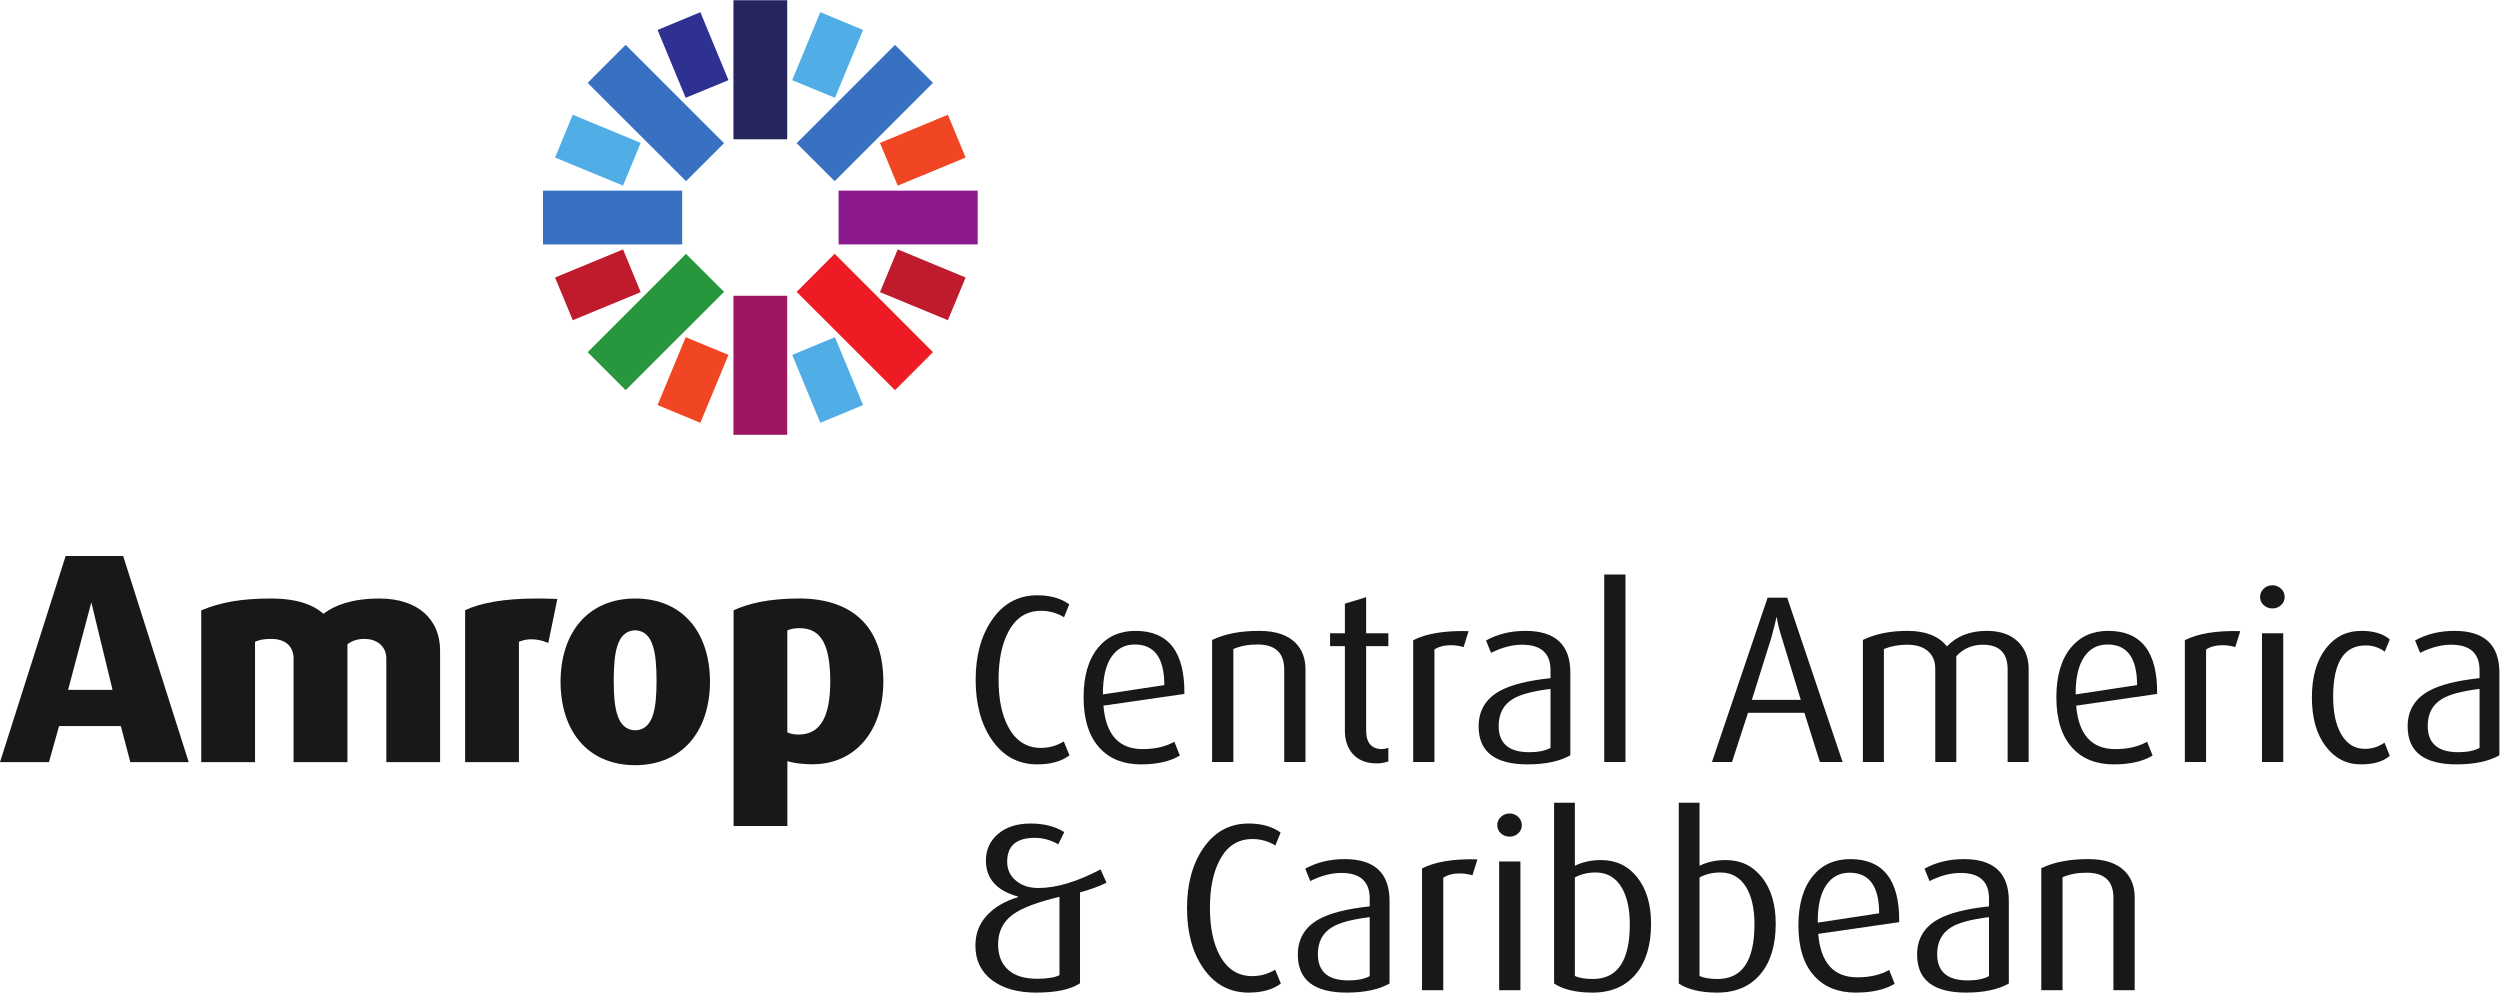 <?xml version="1.0" encoding="UTF-8" standalone="no"?>
<svg
   xmlns:dc="http://purl.org/dc/elements/1.1/"
   xmlns:cc="http://creativecommons.org/ns#"
   xmlns:rdf="http://www.w3.org/1999/02/22-rdf-syntax-ns#"
   xmlns:svg="http://www.w3.org/2000/svg"
   xmlns="http://www.w3.org/2000/svg"
   xmlns:sodipodi="http://sodipodi.sourceforge.net/DTD/sodipodi-0.dtd"
   xmlns:inkscape="http://www.inkscape.org/namespaces/inkscape"
   version="1.1"
   id="svg2"
   xml:space="preserve"
   width="151.117"
   height="60"
   viewBox="0 0 250.787 99.573"
   sodipodi:docname="amrop_CAC_tag_s3a_cmyk.eps"><defs
     id="defs6" /><sodipodi:namedview
     pagecolor="#ffffff"
     bordercolor="#666666"
     borderopacity="1"
     objecttolerance="10"
     gridtolerance="10"
     guidetolerance="10"
     inkscape:pageopacity="0"
     inkscape:pageshadow="2"
     inkscape:window-width="640"
     inkscape:window-height="480"
     id="namedview4" /><g
     id="g10"
     inkscape:groupmode="layer"
     inkscape:label="ink_ext_XXXXXX"
     transform="matrix(1.333,0,0,-1.333,0,99.573)"><g
       id="g12"
       transform="scale(0.1)"><path
         d="M 592.41,642.16 H 551.953 V 746.813 H 592.41 V 642.16"
         style="fill:#24265d;fill-opacity:1;fill-rule:nonzero;stroke:none"
         id="path14" /><path
         d="M 592.41,419.77 H 551.953 V 524.406 H 592.41 V 419.77"
         style="fill:#9c1661;fill-opacity:1;fill-rule:nonzero;stroke:none"
         id="path16" /><path
         d="M 513.367,563.043 H 408.633 v 40.496 h 104.734 v -40.496"
         style="fill:#3871c1;fill-opacity:1;fill-rule:nonzero;stroke:none"
         id="path18" /><path
         d="m 735.762,563.043 h -104.68 v 40.496 h 104.68 v -40.496"
         style="fill:#8d198f;fill-opacity:1;fill-rule:nonzero;stroke:none"
         id="path20" /><path
         d="m 544.891,639.223 -28.633,-28.567 -74.024,73.957 28.594,28.633 74.063,-74.023"
         style="fill:#3871c1;fill-opacity:1;fill-rule:nonzero;stroke:none"
         id="path22" /><path
         d="M 702.109,481.969 673.523,453.363 599.52,527.348 628.125,556 702.109,481.969"
         style="fill:#ed1c24;fill-opacity:1;fill-rule:nonzero;stroke:none"
         id="path24" /><path
         d="m 516.238,555.934 28.645,-28.575 -74.035,-73.996 -28.582,28.606 73.972,73.965"
         style="fill:#27963c;fill-opacity:1;fill-rule:nonzero;stroke:none"
         id="path26" /><path
         d="m 673.523,713.246 28.586,-28.621 -73.984,-73.969 -28.613,28.567 74.011,74.023"
         style="fill:#3871c1;fill-opacity:1;fill-rule:nonzero;stroke:none"
         id="path28" /><path
         d="m 516.004,673.383 32.226,13.273 -21.171,51.153 -32.215,-13.36 21.16,-51.066"
         style="fill:#2e3192;fill-opacity:1;fill-rule:nonzero;stroke:none"
         id="path30" /><path
         d="m 617.313,428.793 32.207,13.379 -21.18,51.055 -32.18,-13.301 21.153,-51.133"
         style="fill:#51ade5;fill-opacity:1;fill-rule:nonzero;stroke:none"
         id="path32" /><path
         d="m 468.867,559.301 -51.172,-21.153 13.328,-32.128 51.133,21.113 -13.289,32.168"
         style="fill:#bf1b2c;fill-opacity:1;fill-rule:nonzero;stroke:none"
         id="path34" /><path
         d="m 662.215,639.43 13.351,-32.141 51.122,21.133 -13.348,32.226 -51.125,-21.218"
         style="fill:#f14624;fill-opacity:1;fill-rule:nonzero;stroke:none"
         id="path36" /><path
         d="m 417.695,628.434 51.172,-21.133 13.281,32.137 -51.125,21.21 -13.328,-32.214"
         style="fill:#51ade5;fill-opacity:1;fill-rule:nonzero;stroke:none"
         id="path38" /><path
         d="m 662.215,527.133 51.125,-21.106 13.348,32.121 -51.122,21.165 -13.351,-32.18"
         style="fill:#bf1b2c;fill-opacity:1;fill-rule:nonzero;stroke:none"
         id="path40" /><path
         d="m 494.852,442.172 32.199,-13.379 21.172,51.133 -32.2,13.301 -21.171,-51.055"
         style="fill:#f14624;fill-opacity:1;fill-rule:nonzero;stroke:none"
         id="path42" /><path
         d="m 649.52,724.449 -32.207,13.36 -21.153,-51.153 32.188,-13.273 21.172,51.066"
         style="fill:#51ade5;fill-opacity:1;fill-rule:nonzero;stroke:none"
         id="path44" /><path
         d="m 290.73,251.441 v -77.992 h 40.461 v 84.281 c -0.117,23.016 -16.496,38.731 -45.382,38.844 -21.746,0 -34.012,-5.437 -41.356,-10.738 l -0.996,-0.742 -1.016,0.808 c -6.574,5.457 -17.851,10.672 -38.75,10.672 -21.894,0 -37.785,-2.832 -52.257,-8.902 V 173.449 h 40.488 v 90.531 l 1.074,0.477 c 3.203,1.25 6.457,1.719 11.192,1.719 5.167,0 9.394,-1.36 12.343,-3.953 2.961,-2.618 4.387,-6.418 4.387,-10.782 v -77.992 h 40.547 v 88.711 l 0.672,0.488 c 3.301,2.29 7.324,3.528 11.992,3.528 10.207,0 16.601,-6.082 16.601,-14.735"
         style="fill:#181817;fill-opacity:1;fill-rule:nonzero;stroke:none"
         id="path46" /><path
         d="m 412.617,263.129 6.797,33.086 c -5.344,0.265 -10.391,0.371 -15.226,0.371 -25.106,0 -42.489,-3.32 -54.161,-8.789 V 173.449 h 40.481 v 90.598 l 1.152,0.41 c 2.43,0.898 5.254,1.438 8.309,1.438 3.926,0 8.234,-0.84 12.648,-2.766"
         style="fill:#181817;fill-opacity:1;fill-rule:nonzero;stroke:none"
         id="path48" /><path
         d="m 592.5,195.855 v 76.817 l 1.133,0.34 c 2.246,0.801 4.793,1.261 8.164,1.261 17.176,0 22.957,-14.335 23.016,-40.304 -0.059,-25.293 -6.805,-39.727 -23.739,-39.766 -3.156,0 -5.676,0.449 -7.558,1.289 z m 19.16,-24.035 c 31.074,0.11 52.988,23.875 53.113,62.422 -0.164,42.696 -24.949,62.11 -62.761,62.363 -23.145,0 -38.547,-3.664 -49.953,-8.894 V 125.387 h 40.48 v 48.843 l 2.078,-0.613 c 2.988,-0.832 9.375,-1.797 17.043,-1.797"
         style="fill:#181817;fill-opacity:1;fill-rule:nonzero;stroke:none"
         id="path50" /><path
         d="m 477.969,272.68 c 13.984,-0.489 16.035,-17.43 16.121,-38.035 -0.059,-20.684 -2.246,-36.836 -16.121,-37.258 -13.664,0.422 -16.106,16.496 -16.106,37.258 0.039,20.605 2.121,37.546 16.106,38.035 m 0,-101.543 c 36.082,0.117 56.219,26.191 56.347,62.832 -0.128,36.511 -19.98,62.539 -56.347,62.617 -35.91,-0.078 -56.028,-26.106 -56.133,-62.617 0.105,-36.739 20.039,-62.715 56.133,-62.832"
         style="fill:#181817;fill-opacity:1;fill-rule:nonzero;stroke:none"
         id="path52" /><path
         d="M 68.719,293.688 84.695,227.816 H 51.238 Z M 49.395,328.551 0,173.461 h 36.863 l 7.578,27.148 h 46.484 l 7.148,-27.148 H 142.02 L 92.684,328.551 H 49.395"
         style="fill:#181817;fill-opacity:1;fill-rule:nonzero;stroke:none"
         id="path54" /><path
         d="m 804.852,178.578 c -5.985,-4.551 -14.071,-6.824 -24.258,-6.824 -14.375,0 -25.821,6.219 -34.336,18.68 -8.028,11.75 -12.031,26.726 -12.031,44.941 0,17.969 4.003,32.891 12.031,44.758 8.515,12.578 19.961,18.867 34.336,18.867 9.816,0 17.851,-2.277 24.082,-6.828 l -3.953,-9.707 c -5.274,3.23 -11.028,4.851 -17.258,4.851 -11.024,0 -19.285,-5.386 -24.805,-16.168 -4.793,-9.113 -7.176,-21.039 -7.176,-35.773 0,-14.617 2.442,-26.484 7.364,-35.586 5.632,-10.43 13.777,-15.637 24.441,-15.637 6.231,0 11.973,1.614 17.258,4.856 l 4.305,-10.43"
         style="fill:#181817;fill-opacity:1;fill-rule:nonzero;stroke:none"
         id="path56" /><path
         d="m 876.211,231.422 c 0,20.359 -7.402,30.555 -22.207,30.555 -7.402,0 -13.184,-2.997 -17.363,-8.985 -4.543,-6.472 -6.75,-15.996 -6.621,-28.586 z m 15.098,-6.652 -60.93,-8.809 c 1.797,-21.809 11.621,-32.703 29.473,-32.703 9.464,0 17.433,1.844 23.906,5.562 l 4.133,-10.418 c -7.305,-4.441 -17.082,-6.648 -29.297,-6.648 -13.184,0 -23.547,4.129 -31.094,12.398 -8.027,8.743 -12.043,21.45 -12.043,38.11 0,16.043 3.652,28.504 10.957,37.371 6.953,8.39 16.309,12.59 28.047,12.59 24.922,0 37.207,-15.825 36.848,-47.453"
         style="fill:#181817;fill-opacity:1;fill-rule:nonzero;stroke:none"
         id="path58" /><path
         d="m 982.43,173.551 h -15.996 v 69.551 c 0,12.586 -6.707,18.875 -20.125,18.875 -6.875,0 -12.93,-1.141 -18.157,-3.418 v -85.008 h -15.996 v 91.844 c 9.465,4.55 21.262,6.828 35.403,6.828 12.343,0 21.511,-3.059 27.507,-9.16 4.903,-5.04 7.364,-11.575 7.364,-19.602 v -69.91"
         style="fill:#181817;fill-opacity:1;fill-rule:nonzero;stroke:none"
         id="path60" /><path
         d="m 1044.8,173.93 c -3.24,-0.977 -6.11,-1.465 -8.63,-1.465 -8.14,0 -14.37,2.59 -18.69,7.765 -3.59,4.454 -5.39,10.04 -5.39,16.786 v 63.703 h -11.14 v 9.707 h 11.14 v 22.285 l 16,4.852 v -27.137 h 16.71 v -9.707 h -16.71 v -63.391 c 0,-9.387 4.02,-14.07 12.09,-14.07 0.94,0 2.49,0.293 4.62,0.894 V 173.93"
         style="fill:#181817;fill-opacity:1;fill-rule:nonzero;stroke:none"
         id="path62" /><path
         d="m 1105.19,272.035 -3.76,-12.031 c -3.09,0.945 -6.24,1.426 -9.45,1.426 -5.12,0 -9.28,-1.075 -12.5,-3.223 v -84.656 h -15.99 v 91.66 c 9.82,5.027 23.73,7.305 41.7,6.824"
         style="fill:#181817;fill-opacity:1;fill-rule:nonzero;stroke:none"
         id="path64" /><path
         d="m 1166.84,184.152 v 44.399 c -13.54,-1.684 -23.07,-4.258 -28.59,-7.735 -6.94,-4.316 -10.42,-11.027 -10.42,-20.128 0,-13.184 7.67,-19.766 23.01,-19.766 6.71,0 12.04,1.074 16,3.23 z m 14.92,-5.574 c -8.16,-4.551 -18.88,-6.824 -32.18,-6.824 -24.56,0 -36.84,9.519 -36.84,28.57 0,11.867 5.27,20.727 15.81,26.606 8.38,4.675 21.15,7.898 38.29,9.707 v 5.926 c 0,12.824 -7.13,19.238 -21.39,19.238 -7.43,0 -15.22,-2.039 -23.37,-6.113 l -3.77,9.343 c 8.74,4.785 18.62,7.192 29.66,7.192 22.52,0 33.79,-10.493 33.79,-31.457 v -62.188"
         style="fill:#181817;fill-opacity:1;fill-rule:nonzero;stroke:none"
         id="path66" /><path
         d="m 1223.27,173.551 h -16 v 141.082 h 16 V 173.551"
         style="fill:#181817;fill-opacity:1;fill-rule:nonzero;stroke:none"
         id="path68" /><path
         d="m 1355.18,220.277 -14.37,47.051 c -2.04,6.485 -3.23,11.477 -3.59,14.961 h -0.37 c -0.71,-3.367 -1.97,-8.359 -3.76,-14.961 l -14.74,-47.051 z m 31.46,-46.726 h -17.07 l -11.68,37.019 h -42.42 l -12.04,-37.019 h -15.1 l 41.88,123.648 h 14.74 l 41.69,-123.648"
         style="fill:#181817;fill-opacity:1;fill-rule:nonzero;stroke:none"
         id="path70" /><path
         d="m 1526.66,173.551 h -15.82 v 69.734 c 0,12.332 -6.23,18.516 -18.69,18.516 -7.91,0 -14.56,-2.879 -19.95,-8.633 v -79.617 h -15.82 v 70.308 c 0,5.5 -1.83,9.868 -5.48,13.086 -3.66,3.235 -8.9,4.856 -15.72,4.856 -6.36,0 -12.17,-1.082 -17.45,-3.235 v -85.015 h -15.81 v 91.844 c 9.34,4.55 20.55,6.828 33.61,6.828 13.54,0 23.42,-3.899 29.65,-11.68 7.44,7.781 17.45,11.68 30.02,11.68 10.67,0 18.81,-3.059 24.45,-9.16 4.67,-5.168 7.01,-11.633 7.01,-19.426 v -70.086"
         style="fill:#181817;fill-opacity:1;fill-rule:nonzero;stroke:none"
         id="path72" /><path
         d="m 1608.25,231.422 c 0,20.359 -7.4,30.555 -22.2,30.555 -7.4,0 -13.19,-2.997 -17.37,-8.985 -4.53,-6.472 -6.74,-15.996 -6.62,-28.586 z m 15.1,-6.652 -60.93,-8.809 c 1.8,-21.809 11.62,-32.703 29.47,-32.703 9.47,0 17.45,1.844 23.91,5.562 l 4.14,-10.418 c -7.31,-4.441 -17.08,-6.648 -29.3,-6.648 -13.18,0 -23.55,4.129 -31.1,12.398 -8.02,8.743 -12.03,21.45 -12.03,38.11 0,16.043 3.64,28.504 10.96,37.371 6.95,8.39 16.29,12.59 28.04,12.59 24.92,0 37.2,-15.825 36.84,-47.453"
         style="fill:#181817;fill-opacity:1;fill-rule:nonzero;stroke:none"
         id="path74" /><path
         d="m 1685.9,272.035 -3.75,-12.031 c -3.1,0.945 -6.25,1.426 -9.46,1.426 -5.12,0 -9.28,-1.075 -12.5,-3.223 v -84.656 h -15.99 v 91.66 c 9.82,5.027 23.73,7.305 41.7,6.824"
         style="fill:#181817;fill-opacity:1;fill-rule:nonzero;stroke:none"
         id="path76" /><path
         d="m 1718.24,173.551 h -15.99 v 96.875 h 15.99 z m 1.09,124.199 c 0,-2.402 -0.9,-4.445 -2.7,-6.125 -1.8,-1.672 -3.95,-2.512 -6.47,-2.512 -2.64,0 -4.86,0.84 -6.65,2.512 -1.8,1.68 -2.69,3.723 -2.69,6.125 0,2.391 0.89,4.449 2.69,6.191 1.79,1.739 4.01,2.606 6.65,2.606 2.52,0 4.67,-0.867 6.47,-2.606 1.8,-1.742 2.7,-3.8 2.7,-6.191"
         style="fill:#181817;fill-opacity:1;fill-rule:nonzero;stroke:none"
         id="path78" /><path
         d="m 1798.41,178.219 c -4.79,-4.321 -12.04,-6.465 -21.75,-6.465 -10.78,0 -19.62,4.551 -26.51,13.648 -6.9,9.114 -10.34,21.34 -10.34,36.672 0,15.574 3.54,27.918 10.61,37.024 6.71,8.75 15.58,13.125 26.6,13.125 9.35,0 16.48,-2.16 21.39,-6.477 l -3.77,-9.172 c -4.2,3.125 -9,4.692 -14.39,4.692 -16.29,0 -24.44,-12.891 -24.44,-38.657 0,-11.863 2.04,-21.265 6.11,-28.211 4.19,-7.312 10.13,-10.964 17.8,-10.964 5.39,0 10.3,1.55 14.73,4.668 l 3.96,-9.883"
         style="fill:#181817;fill-opacity:1;fill-rule:nonzero;stroke:none"
         id="path80" /><path
         d="m 1865.99,184.152 v 44.399 c -13.55,-1.684 -23.07,-4.258 -28.58,-7.735 -6.95,-4.316 -10.43,-11.027 -10.43,-20.128 0,-13.184 7.68,-19.766 23.01,-19.766 6.71,0 12.04,1.074 16,3.23 z m 14.92,-5.574 c -8.16,-4.551 -18.88,-6.824 -32.18,-6.824 -24.57,0 -36.85,9.519 -36.85,28.57 0,11.867 5.28,20.727 15.82,26.606 8.38,4.675 21.16,7.898 38.29,9.707 v 5.926 c 0,12.824 -7.13,19.238 -21.39,19.238 -7.43,0 -15.22,-2.039 -23.37,-6.113 l -3.77,9.343 c 8.74,4.785 18.62,7.192 29.66,7.192 22.52,0 33.79,-10.493 33.79,-31.457 v -62.188"
         style="fill:#181817;fill-opacity:1;fill-rule:nonzero;stroke:none"
         id="path82" /><path
         d="m 797.305,13.117 v 58.957 c -16.653,-3.957 -28.332,-8.387 -35.051,-13.301 -7.422,-5.391 -11.141,-12.879 -11.141,-22.461 0,-8.156 2.489,-14.5 7.469,-19.051 4.961,-4.562 12.246,-6.836 21.836,-6.836 7.539,0 13.176,0.894 16.887,2.691 z m 35.41,69.562 c -6.594,-3.113 -13.242,-5.519 -19.953,-7.195 V 7.008 c -7.071,-4.668 -18.094,-7.004 -33.067,-7.004 -13.906,0 -24.988,3.145 -33.25,9.434 -8.273,6.289 -12.402,14.953 -12.402,25.965 0,8.871 2.871,16.418 8.633,22.66 5.75,6.219 13.594,10.828 23.543,13.828 v 0.371 c -16.18,4.422 -24.266,13.473 -24.266,27.137 0,8.145 3.055,14.825 9.16,20.04 6.114,5.207 14.258,7.812 24.453,7.812 10.059,0 18.516,-2.156 25.34,-6.465 l -4.48,-9.172 c -5.723,3.242 -11.633,4.856 -17.715,4.856 -13.848,0 -20.762,-5.996 -20.762,-17.981 0,-5.984 2.332,-10.848 6.992,-14.547 4.305,-3.477 9.805,-5.215 16.493,-5.215 13.507,0 29.113,4.676 46.796,14.012 l 4.485,-10.059"
         style="fill:#181817;fill-opacity:1;fill-rule:nonzero;stroke:none"
         id="path84" /><path
         d="m 963.914,6.832 c -5.996,-4.555 -14.082,-6.828 -24.266,-6.828 -14.375,0 -25.82,6.223 -34.328,18.684 -8.027,11.746 -12.039,26.727 -12.039,44.941 0,17.969 4.012,32.891 12.039,44.754 8.508,12.578 19.953,18.867 34.328,18.867 9.825,0 17.852,-2.273 24.09,-6.824 l -3.965,-9.707 c -5.261,3.23 -11.015,4.851 -17.253,4.851 -11.016,0 -19.29,-5.39 -24.797,-16.172 -4.793,-9.113 -7.188,-21.035 -7.188,-35.77 0,-14.621 2.453,-26.484 7.363,-35.586 5.637,-10.434 13.79,-15.637 24.454,-15.637 6.222,0 11.972,1.613 17.257,4.855 l 4.305,-10.43"
         style="fill:#181817;fill-opacity:1;fill-rule:nonzero;stroke:none"
         id="path86" /><path
         d="m 1030.77,12.406 v 44.395 c -13.53,-1.68 -23.06,-4.258 -28.57,-7.734 -6.958,-4.316 -10.423,-11.023 -10.423,-20.125 0,-13.184 7.664,-19.766 22.993,-19.766 6.72,0 12.06,1.074 16,3.231 z m 14.92,-5.574 c -8.15,-4.555 -18.86,-6.828 -32.18,-6.828 -24.557,0 -36.83,9.52 -36.83,28.574 0,11.863 5.273,20.723 15.808,26.602 8.392,4.68 21.152,7.902 38.282,9.707 v 5.93 c 0,12.82 -7.13,19.238 -21.39,19.238 -7.42,0 -15.212,-2.043 -23.357,-6.113 l -3.777,9.344 c 8.75,4.785 18.634,7.188 29.654,7.188 22.53,0 33.79,-10.489 33.79,-31.453 V 6.832"
         style="fill:#181817;fill-opacity:1;fill-rule:nonzero;stroke:none"
         id="path88" /><path
         d="m 1111.84,100.285 -3.75,-12.027 c -3.1,0.945 -6.25,1.426 -9.47,1.426 -5.11,0 -9.27,-1.074 -12.49,-3.223 V 1.801 h -15.99 V 93.461 c 9.82,5.027 23.72,7.305 41.7,6.824"
         style="fill:#181817;fill-opacity:1;fill-rule:nonzero;stroke:none"
         id="path90" /><path
         d="m 1144.19,1.801 h -16 V 98.676 h 16 z M 1145.26,126 c 0,-2.402 -0.9,-4.441 -2.69,-6.121 -1.8,-1.672 -3.96,-2.512 -6.48,-2.512 -2.62,0 -4.84,0.84 -6.64,2.512 -1.79,1.68 -2.7,3.719 -2.7,6.121 0,2.395 0.91,4.453 2.7,6.191 1.8,1.739 4.02,2.61 6.64,2.61 2.52,0 4.68,-0.871 6.48,-2.61 1.79,-1.738 2.69,-3.796 2.69,-6.191"
         style="fill:#181817;fill-opacity:1;fill-rule:nonzero;stroke:none"
         id="path92" /><path
         d="m 1226.5,51.312 c 0,11.473 -1.97,20.625 -5.9,27.43 -4.54,7.785 -11.1,11.66 -19.68,11.66 -5.97,0 -11.22,-1.25 -15.75,-3.758 V 12.57 c 3.09,-1.551 7.63,-2.32 13.59,-2.32 18.5,0 27.74,13.68 27.74,41.062 z m 16,0.539 c 0,-15.91 -3.72,-28.41 -11.14,-37.5 -7.8,-9.563 -18.75,-14.348 -32.89,-14.348 -12.36,0 -22,2.273 -28.94,6.828 V 142.887 h 15.64 V 95.441 c 5.74,2.875 12.33,4.309 19.76,4.309 11.26,0 20.34,-4.363 27.24,-13.098 6.88,-8.726 10.33,-20.332 10.33,-34.801"
         style="fill:#181817;fill-opacity:1;fill-rule:nonzero;stroke:none"
         id="path94" /><path
         d="m 1320.32,51.312 c 0,11.473 -1.96,20.625 -5.91,27.43 -4.53,7.785 -11.09,11.66 -19.67,11.66 -5.97,0 -11.23,-1.25 -15.76,-3.758 V 12.57 c 3.1,-1.551 7.64,-2.32 13.6,-2.32 18.49,0 27.74,13.68 27.74,41.062 z m 16,0.539 c 0,-15.91 -3.72,-28.41 -11.14,-37.5 -7.8,-9.563 -18.75,-14.348 -32.9,-14.348 -12.34,0 -21.99,2.273 -28.93,6.828 V 142.887 h 15.63 V 95.441 c 5.75,2.875 12.34,4.309 19.78,4.309 11.25,0 20.33,-4.363 27.23,-13.098 6.88,-8.726 10.33,-20.332 10.33,-34.801"
         style="fill:#181817;fill-opacity:1;fill-rule:nonzero;stroke:none"
         id="path96" /><path
         d="m 1414.14,59.672 c 0,20.359 -7.39,30.559 -22.21,30.559 -7.4,0 -13.18,-3 -17.35,-8.988 -4.55,-6.473 -6.76,-15.992 -6.63,-28.582 z m 15.1,-6.649 -60.93,-8.809 c 1.8,-21.808 11.62,-32.707 29.47,-32.707 9.48,0 17.43,1.848 23.91,5.566 l 4.13,-10.422 c -7.31,-4.441 -17.07,-6.648 -29.3,-6.648 -13.18,0 -23.54,4.133 -31.08,12.402 -8.04,8.742 -12.05,21.445 -12.05,38.105 0,16.047 3.66,28.508 10.96,37.375 6.95,8.387 16.3,12.586 28.04,12.586 24.92,0 37.21,-15.821 36.85,-47.45"
         style="fill:#181817;fill-opacity:1;fill-rule:nonzero;stroke:none"
         id="path98" /><path
         d="m 1496.82,12.406 v 44.395 c -13.54,-1.68 -23.07,-4.258 -28.59,-7.734 -6.94,-4.316 -10.42,-11.023 -10.42,-20.125 0,-13.184 7.67,-19.766 23.01,-19.766 6.71,0 12.04,1.074 16,3.231 z m 14.92,-5.574 c -8.16,-4.555 -18.88,-6.828 -32.18,-6.828 -24.56,0 -36.84,9.52 -36.84,28.574 0,11.863 5.27,20.723 15.81,26.602 8.38,4.68 21.15,7.902 38.29,9.707 v 5.93 c 0,12.82 -7.13,19.238 -21.39,19.238 -7.43,0 -15.22,-2.043 -23.37,-6.113 l -3.77,9.344 c 8.74,4.785 18.62,7.188 29.66,7.188 22.52,0 33.79,-10.489 33.79,-31.453 V 6.832"
         style="fill:#181817;fill-opacity:1;fill-rule:nonzero;stroke:none"
         id="path100" /><path
         d="m 1606.45,1.801 h -16 V 71.352 c 0,12.59 -6.7,18.879 -20.12,18.879 -6.88,0 -12.93,-1.145 -18.16,-3.418 V 1.801 h -16 V 93.648 c 9.47,4.547 21.27,6.825 35.41,6.825 12.35,0 21.51,-3.055 27.5,-9.161 4.91,-5.039 7.37,-11.574 7.37,-19.598 V 1.801"
         style="fill:#181817;fill-opacity:1;fill-rule:nonzero;stroke:none"
         id="path102" /></g></g></svg>
